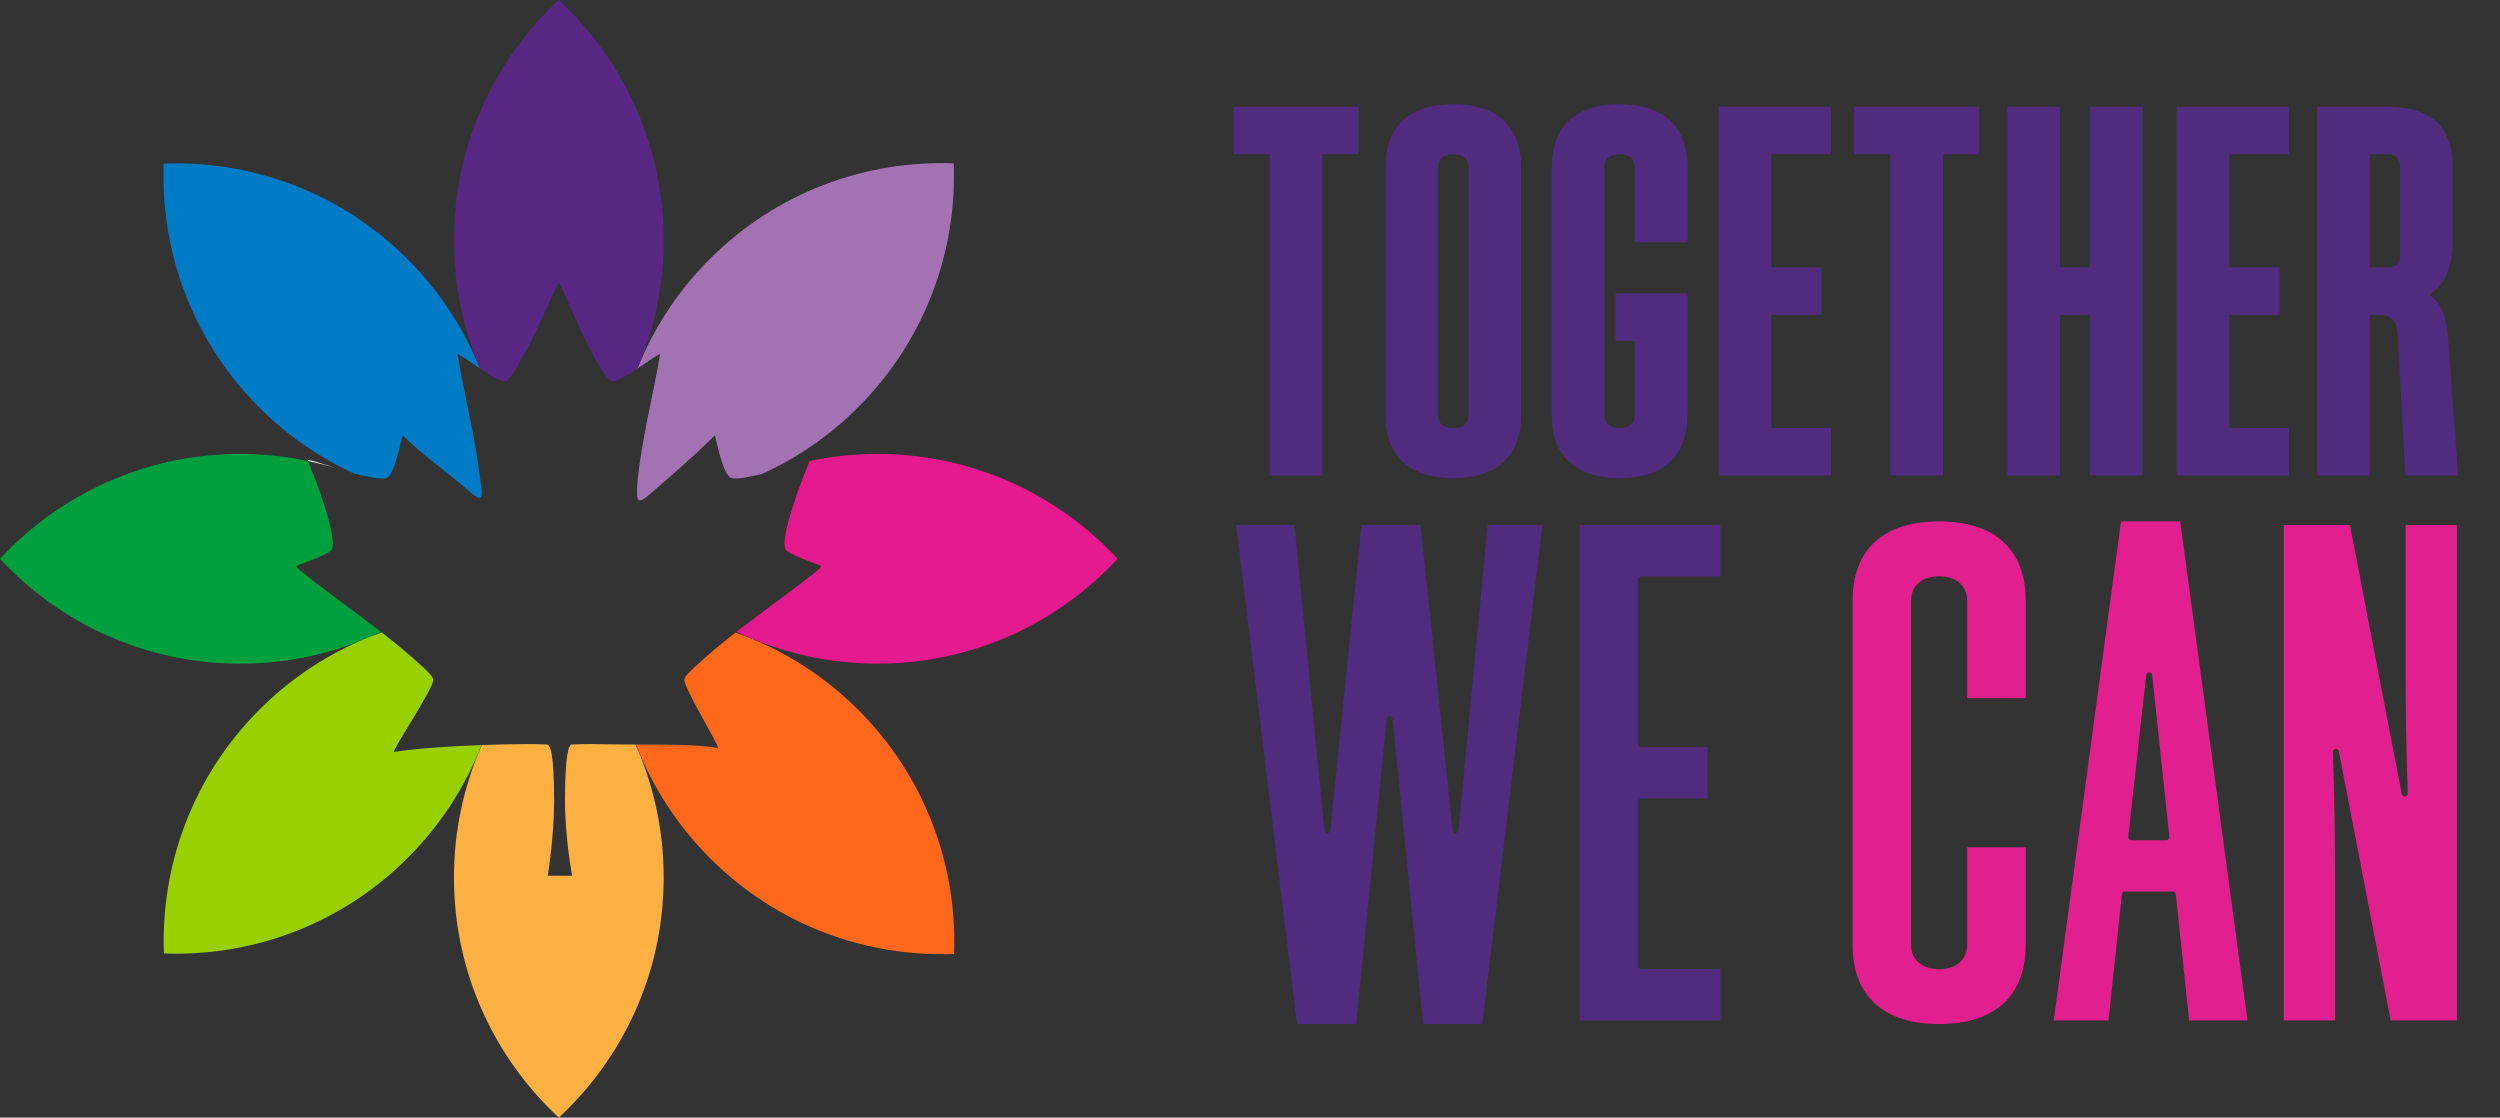 <?xml version="1.0" encoding="UTF-8"?>
<svg xmlns="http://www.w3.org/2000/svg" id="Layer_1" width="834.65" height="373.13" viewBox="0 0 834.65 373.13">
  <rect x="0" y="0" width="834.65" height="373.13" fill="#333333" stroke="none"/>
  <defs>
    <style>.cls-1{fill:#e11f8f;}.cls-2{fill:#e41a8e;}.cls-3{fill:#a272b2;}.cls-4{fill:#fdb042;}.cls-5{fill:#ff681a;}.cls-6{fill:#fff;}.cls-7{fill:#582683;}.cls-8{fill:#512b7e;}.cls-9{fill:#99d000;}.cls-10{fill:#00a03f;}.cls-11{fill:#007cc7;}</style>
  </defs>
  <path class="cls-11" d="M160.42,166.16c-.69.63-3.58-1.99-4.23-2.55-7.76-6.74-14.37-11.02-21.71-18.25-.95,2.71-2.73,13.43-5.59,14.27-1.98.58-8.2-.95-10.5-1.5-.09-.02-.18-.04-.27-.07-11.42-5.25-22.13-12.59-31.54-22-22.4-22.4-33.03-52.1-31.93-81.44,29.34-1.1,59.04,9.52,81.44,31.92,10.76,10.76,18.8,23.2,24.13,36.48-2.51-1.7-4.98-3.52-7.51-4.9,2.17,13.22,5.65,26.3,7.3,39.62.53,4.23,1.38,7.55.41,8.42Z"></path>
  <path class="cls-10" d="M127.2,210.96c-1.01.48-2.03.94-3.05,1.39-1.51.67-3.04,1.31-4.59,1.91-.03,0-.05.02-.08.03-12.2,4.7-25.46,7.28-39.32,7.28-31.67,0-60.19-13.48-80.16-35.01,19.97-21.52,48.49-35.01,80.16-35.01,7.77,0,15.35.81,22.66,2.36,1.47,3.67,2.99,7.38,4.25,11.13,1.16,3.47,5.36,15.64,3.7,18.44-1.05,1.75-9.64,4.4-11.81,5.5,0,.64,2,2.04,2.61,2.54,8.19,6.58,17.12,12.85,25.63,19.44Z"></path>
  <path class="cls-9" d="M160.75,248.74c-5.32,13.72-13.52,26.58-24.59,37.65-22.4,22.4-52.1,33.03-81.44,31.93-1.1-29.34,9.53-59.04,31.93-81.44,9.77-9.77,20.92-17.3,32.83-22.59.03-.01.05-.03.08-.03,1.52-.68,3.05-1.32,4.59-1.91,1.08-.43,2.17-.84,3.27-1.22,4.7,3.64,9.26,7.38,13.51,11.33,1.01.94,3.6,3.21,3.71,4.42.25,2.84-13.66,23.39-13.09,24.16,7.41-1.21,19.61-1.95,29.2-2.3Z"></path>
  <path class="cls-4" d="M221.58,292.96c0,31.68-13.49,60.2-35.01,80.17-21.53-19.97-35.01-48.49-35.01-80.17,0-15.75,3.33-30.7,9.32-44.23,2.63-.09,5.06-.16,7.14-.2,6.02-.12,9.13-.17,14.56.02,1.08.05,2.42,2.55,2.42,18.92,0,11.79-2.12,24.9-2.12,24.9h5.71s2.11.01,2.43.01c0,0-2.39-12.57-2.39-24.91,0-16.18,1.34-18.92,2.29-18.92,5.44-.25,8.64-.09,14.19-.02,2.11.03,4.51.03,7.07.03,6.04,13.57,9.4,28.59,9.4,44.4Z"></path>
  <path class="cls-5" d="M318.53,318.49c-29.35,1.1-59.05-9.53-81.44-31.92-11.17-11.17-19.41-24.15-24.73-38.01,9.03-.02,19.98-.06,27.33,1.15.53-.69-11.44-20.07-11.2-22.83.11-1.21,2.37-3.13,3.34-4.05,4.3-4.06,8.94-7.9,13.73-11.62,14.99,5.24,29.06,13.86,41.04,25.84,22.4,22.4,33.03,52.1,31.93,81.44Z"></path>
  <path class="cls-2" d="M373.13,186.56c-19.97,21.53-48.49,35.01-80.16,35.01-16.85,0-32.81-3.82-47.07-10.63,9.19-7.14,18.9-13.89,27.71-21.05l.56-.91c-2.19-1.09-10.73-3.7-11.81-5.5-1.45-2.45,1.18-10.56,2.05-13.46,1.64-5.47,3.77-10.83,5.9-16.11,7.31-1.55,14.89-2.36,22.66-2.36,31.67,0,60.19,13.49,80.16,35.01Z"></path>
  <path class="cls-3" d="M286.49,135.98c-9.57,9.57-20.47,16.99-32.11,22.26-.01,0-.02,0-.02.01-.37.09-.73.17-1.1.25-2.05.45-7.23,1.66-9.02,1.13-2.85-.84-4.76-11.53-5.59-14.27-7.33,7.23-13.4,12.45-21.17,19.17-.76.66-3.33,3.1-4.26,2.41-1.25-.92-.03-9.55.28-11.77,1.71-12.44,4.8-24.69,6.92-37.05-2.53,1.35-5.05,3.21-7.59,4.93-.07.19-.15.38-.24.57.06-.19.13-.37.21-.55.44-1.1.89-2.19,1.38-3.28,5.3-12.09,12.9-23.42,22.8-33.32,22.4-22.4,52.1-33.03,81.44-31.93,1.1,29.34-9.53,59.04-31.93,81.44Z"></path>
  <path class="cls-7" d="M221.58,80.16c0,13.98-2.62,27.34-7.4,39.63-.43,1.09-.88,2.18-1.35,3.26-.07.19-.15.38-.24.57.06-.19.13-.37.21-.55-1.85,1.27-3.72,2.46-5.61,3.35-2.52,1.18-2.97,1.44-4.73-.82-5.58-7.18-10.85-20.78-14.85-29.33-.17-.38-.58-1.89-1.22-1.71-3.57,7.25-6.65,14.83-10.43,21.97-.94,1.76-5.45,10.04-6.71,10.61-1.02.47-2.35-.28-3.31-.72-1.91-.89-3.77-2.07-5.61-3.33-5.65-13.18-8.77-27.69-8.77-42.93,0-31.68,13.48-60.19,35.01-80.16,21.52,19.97,35.01,48.48,35.01,80.16Z"></path>
  <g id="wcVTYm">
    <path class="cls-6" d="M102.64,153.46c3.31.76,6.56,1.89,9.83,2.95-3.16-.98-6.37-1.82-9.65-2.5-.06-.15-.12-.3-.18-.45Z"></path>
    <path class="cls-6" d="M212.83,123.05c-.07.19-.15.38-.24.57.06-.19.13-.37.21-.55.01-.01.02-.01.03-.02Z"></path>
  </g>
  <polygon class="cls-8" points="411.79 51.49 423.9 51.49 423.9 158.76 441.48 158.76 441.48 51.49 453.59 51.49 453.59 35.64 411.79 35.64 411.79 51.49"></polygon>
  <path class="cls-8" d="M485.18,34.78c-14.59,0-22.63,7.42-22.63,20.9v83.05c0,13.48,8.04,20.9,22.63,20.9s22.63-7.42,22.63-20.9V55.68c0-13.48-8.04-20.9-22.63-20.9ZM480.13,55.68c0-3.78,3.54-4.19,5.06-4.19s5.06.41,5.06,4.19v83.05c0,3.78-3.54,4.19-5.06,4.19s-5.06-.41-5.06-4.19V55.68Z"></path>
  <path class="cls-8" d="M540.72,34.78c-14.59,0-22.63,7.42-22.63,20.9v83.05c0,13.48,8.04,20.9,22.63,20.9s22.63-7.42,22.63-20.9v-40.79h-23.97v15.84h6.4v24.95c0,3.78-3.54,4.19-5.06,4.19s-5.06-.41-5.06-4.19V55.68c0-3.78,3.54-4.19,5.06-4.19s5.06.41,5.06,4.19v25.22h17.57v-25.22c0-13.48-8.04-20.9-22.63-20.9Z"></path>
  <polygon class="cls-8" points="573.79 158.76 611.26 158.76 611.26 142.92 591.36 142.92 591.36 105.12 608.14 105.12 608.14 89.28 591.36 89.28 591.36 51.49 611.26 51.49 611.26 35.64 573.79 35.64 573.79 158.76"></polygon>
  <polygon class="cls-8" points="618.98 51.49 631.09 51.49 631.09 158.76 648.67 158.76 648.67 51.49 660.78 51.49 660.78 35.64 618.98 35.64 618.98 51.49"></polygon>
  <polygon class="cls-8" points="697.81 89.28 687.7 89.28 687.7 35.64 670.13 35.64 670.13 158.76 687.7 158.76 687.7 105.12 697.81 105.12 697.81 158.76 715.38 158.76 715.38 35.64 697.81 35.64 697.81 89.28"></polygon>
  <polygon class="cls-8" points="726.7 158.76 764.17 158.76 764.17 142.92 744.28 142.92 744.28 105.12 761.06 105.12 761.06 89.28 744.28 89.28 744.28 51.49 764.17 51.49 764.17 35.64 726.7 35.64 726.7 158.76"></polygon>
  <path class="cls-8" d="M817.13,110.96c-.47-5.79-2.51-10.02-6.07-12.63,5.25-3.08,7.8-9.13,7.8-18.44v-24.22c0-13.29-7.32-20.03-21.76-20.03h-23.49v123.11h17.57v-53.64h3.33c3.67,0,5.66,2.01,5.92,5.98l2.65,47.66h17.6l-3.54-47.8ZM791.18,51.49h5.92c2.9,0,4.19,1.29,4.19,4.19v29.41c0,2.9-1.29,4.19-4.19,4.19h-5.92v-37.79Z"></path>
  <path class="cls-8" d="M496.66,175.27l-9.72,101.94c-.05.51-.47.9-.99.91-.54-.01-.94-.39-1-.9l-10.67-101.95h-19.72l-10.43,101.95c-.05.51-.44.89-1,.9-.51-.01-.94-.4-.99-.91l-9.96-101.94h-19.48l20.32,166.62h19.73l10.2-101.95c.05-.51.48-.9.99-.9s.95.39,1,.9l10.19,101.95h19.74l20.08-166.62h-18.29Z"></path>
  <path class="cls-8" d="M547.91,192.41h26.51v-17.14h-47.03v165.42h47.03v-17.13h-26.51c-.55,0-1-.45-1-1v-55.01c0-.55.45-1,1-1h22.2v-17.13h-22.2c-.55,0-1-.45-1-1v-55.01c0-.56.45-1,1-1Z"></path>
  <path class="cls-1" d="M676.3,233.07v-32.49c0-17.09-10.26-26.5-28.9-26.5s-28.89,9.41-28.89,26.5v114.8c0,17.09,10.26,26.51,28.89,26.51s28.9-9.42,28.9-26.51v-32.48h-19.53v32.48c0,5.04-3.59,8.18-9.37,8.18s-9.37-3.14-9.37-8.18v-114.8c0-5.04,3.59-8.17,9.37-8.17s9.37,3.13,9.37,8.17v32.49h19.53Z"></path>
  <path class="cls-1" d="M727.89,174.08h-19.78l-22.45,166.61h18.29l4.45-42.15c.05-.51.48-.9.99-.9h16.03c.51,0,.94.39.99.9l4.45,42.15h19.48l-22.45-166.61ZM724.01,280.18c-.19.21-.46.33-.75.33h-11.72c-.28,0-.55-.12-.74-.34-.19-.21-.28-.49-.25-.77l5.98-54.05c.06-.51.48-.89.99-.89h.01c.51,0,.93.38.99.89l5.74,54.05c.03.28-.06.56-.25.78Z"></path>
  <path class="cls-1" d="M803.12,175.27v46.84c0,13.82.23,27.81.71,42.78.02.52-.37.96-.89,1.02s-.99-.29-1.09-.8l-17.3-89.84h-22.09v165.42h17.13v-46.83c0-13.83-.23-27.83-.72-42.78-.01-.52.37-.97.89-1.03.53-.06,1,.29,1.09.81l17.31,89.83h22.09v-165.42h-17.13Z"></path>
</svg>
